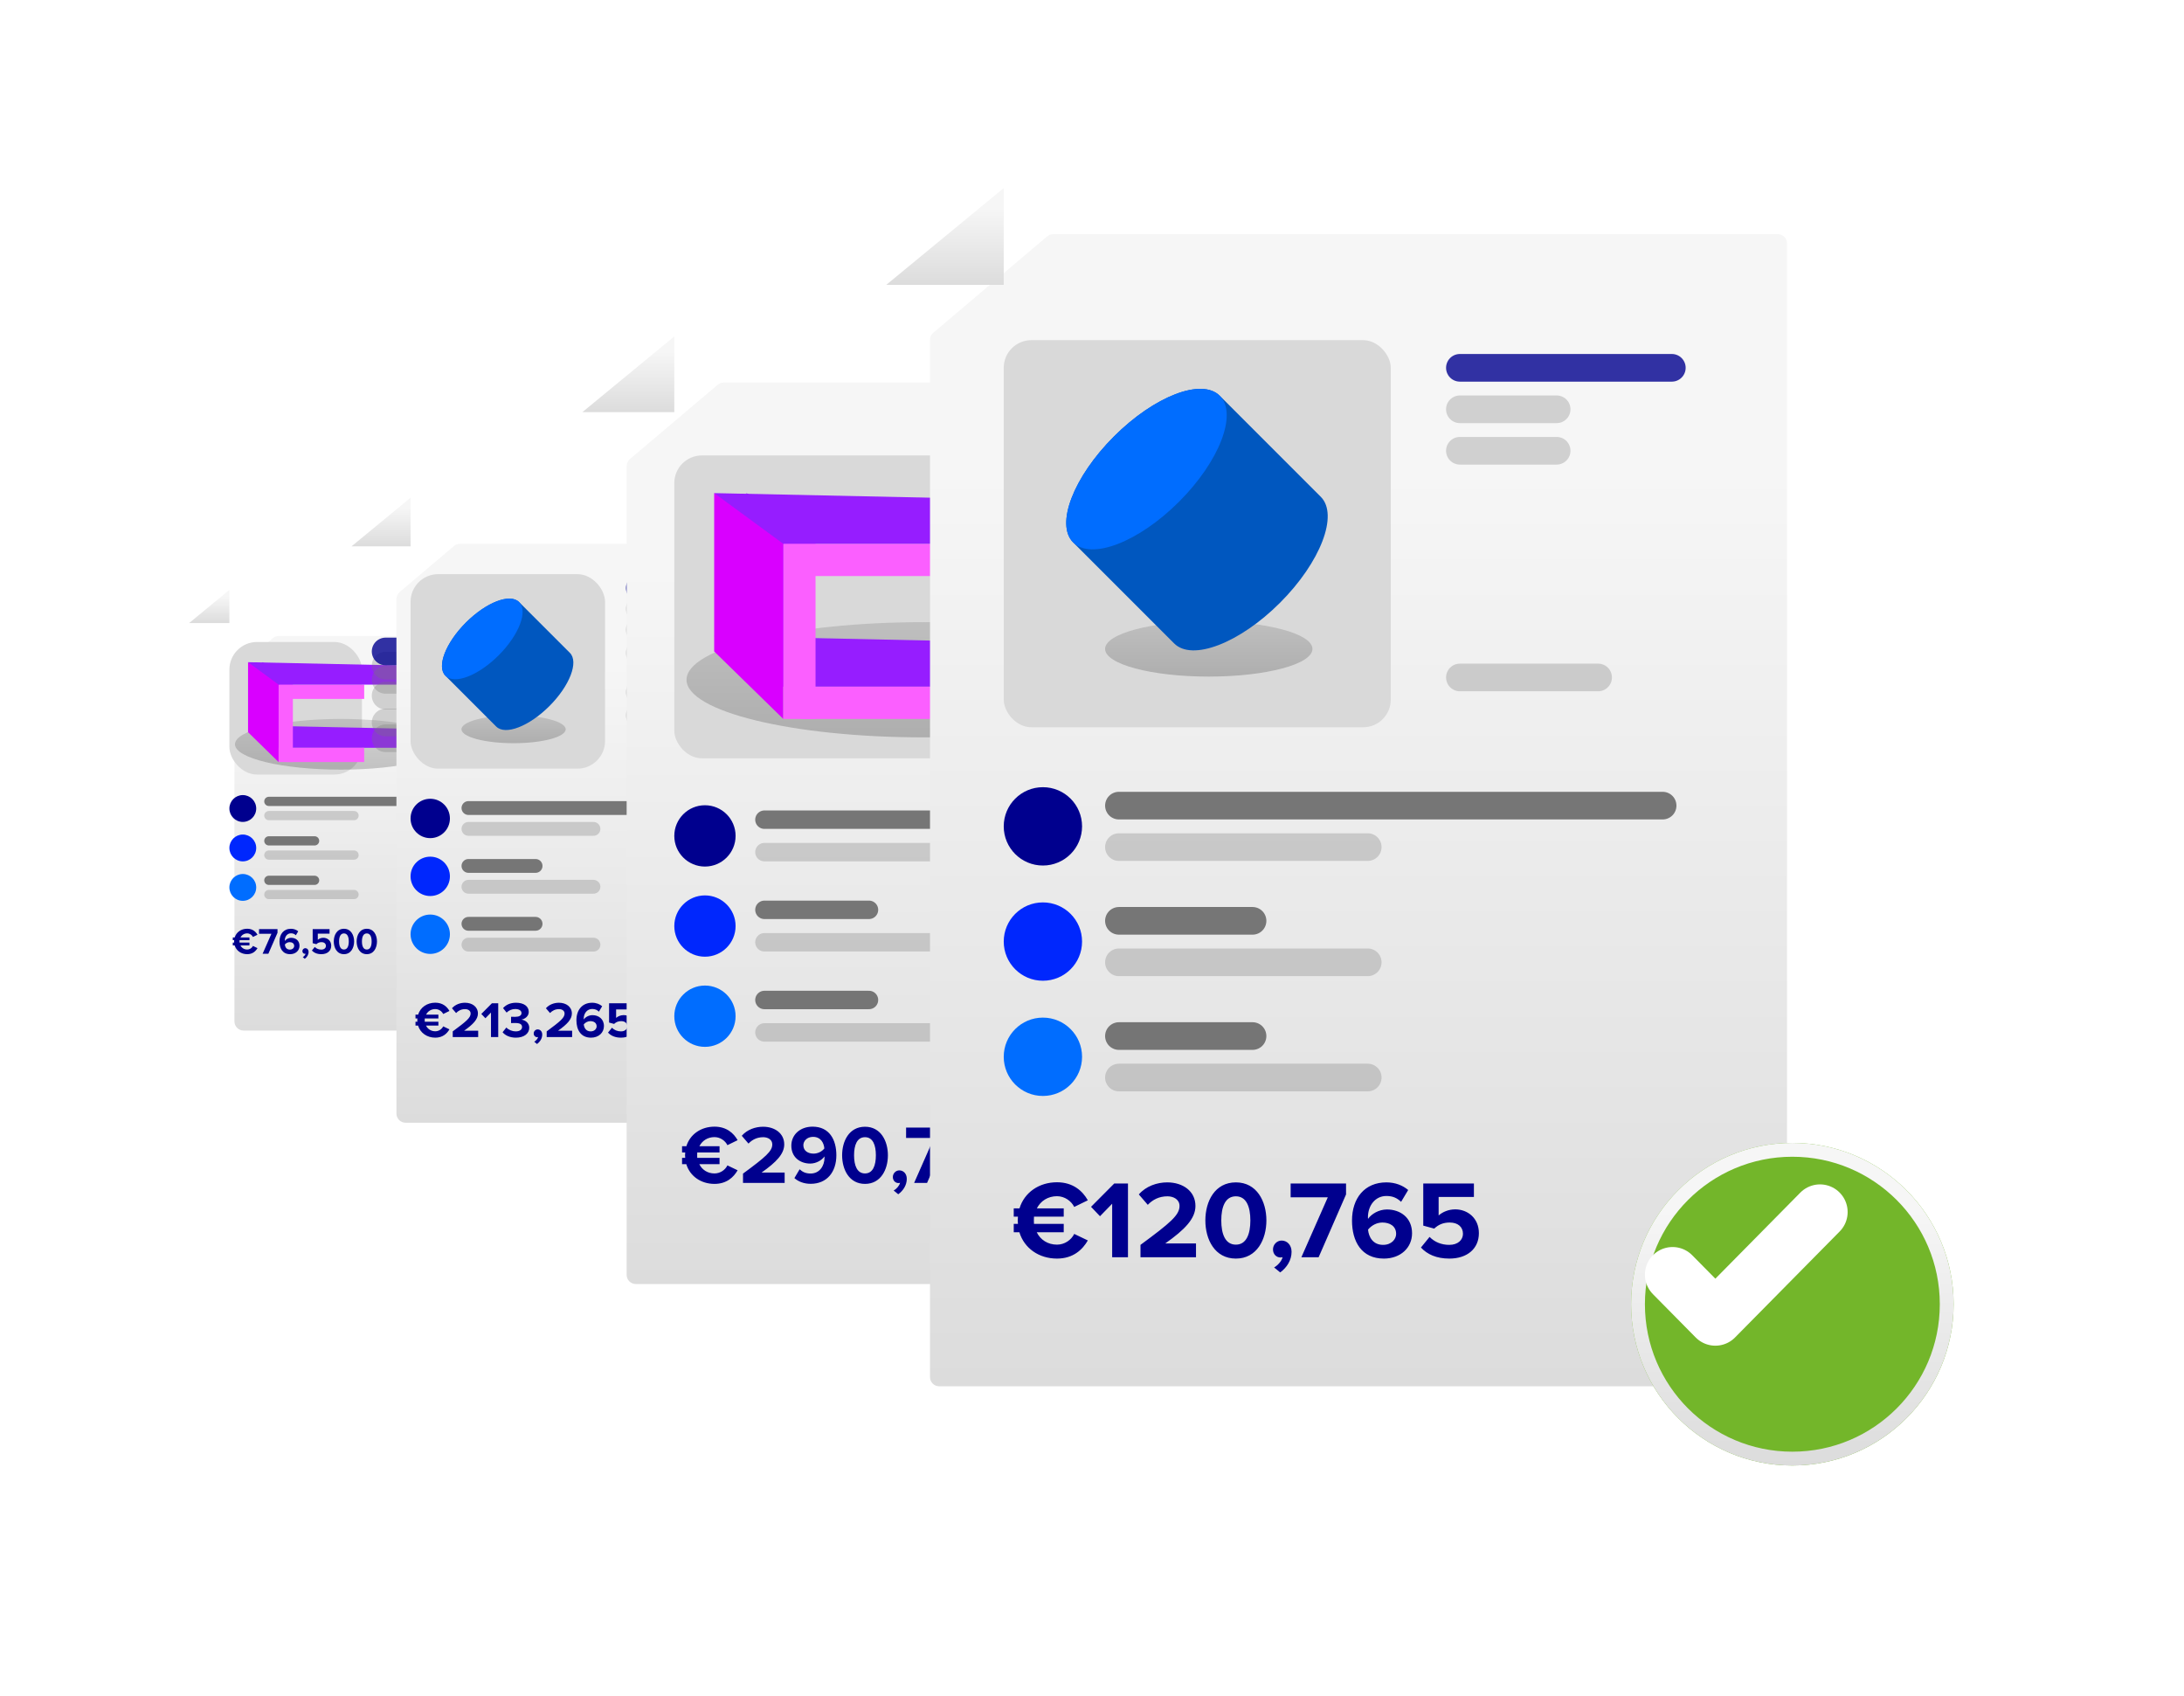 <?xml version="1.0" encoding="UTF-8"?>
<svg xmlns="http://www.w3.org/2000/svg" width="474" height="368" viewBox="0 0 474 368" fill="none">
  <g filter="url(#filter0_d_217_4653)">
    <path d="M40.88 136.462C40.88 135.874 41.139 135.316 41.588 134.936L49.225 128.473C49.586 128.168 50.044 128 50.517 128H102.583C103.687 128 104.583 128.895 104.583 130V211.622C104.583 212.727 103.687 213.622 102.583 213.622H42.88C41.775 213.622 40.88 212.727 40.88 211.622V160.536V136.462Z" fill="url(#paint0_linear_217_4653)"></path>
  </g>
  <path d="M53.652 206.038C52.988 206.038 52.452 205.686 52.188 205.142H54.14V204.534H51.988C51.98 204.454 51.98 204.366 51.98 204.286C51.98 204.19 51.98 204.102 51.988 204.014H54.14V203.414H52.196C52.468 202.878 52.996 202.534 53.652 202.534C54.204 202.534 54.684 202.878 54.9 203.31L55.884 202.83C55.508 202.166 54.828 201.526 53.652 201.526C52.356 201.526 51.292 202.262 50.94 203.414H50.524V204.014H50.828C50.82 204.102 50.812 204.19 50.812 204.286C50.812 204.366 50.82 204.454 50.828 204.534H50.524V205.142H50.932C51.284 206.302 52.348 207.046 53.652 207.046C54.828 207.046 55.5 206.398 55.884 205.734L54.9 205.262C54.684 205.702 54.204 206.038 53.652 206.038ZM58.244 206.95L60.228 202.406V201.614H56.22V202.614H58.908L56.996 206.95H58.244ZM60.659 204.294C60.659 205.798 61.339 207.046 62.963 207.046C64.179 207.046 65.003 206.254 65.003 205.214C65.003 204.078 64.147 203.494 63.187 203.494C62.603 203.494 62.067 203.814 61.819 204.174C61.811 204.142 61.811 204.102 61.811 204.062C61.811 203.214 62.339 202.518 63.147 202.518C63.619 202.518 63.923 202.67 64.211 202.942L64.723 202.086C64.339 201.758 63.795 201.534 63.147 201.534C61.571 201.534 60.659 202.678 60.659 204.294ZM63.851 205.262C63.851 205.638 63.523 206.054 62.907 206.054C62.155 206.054 61.867 205.462 61.819 204.95C62.075 204.638 62.459 204.438 62.859 204.438C63.379 204.438 63.851 204.686 63.851 205.262ZM66.15 208.046C66.638 207.694 66.974 207.158 66.974 206.558C66.974 206.038 66.63 205.742 66.254 205.742C65.918 205.742 65.63 206.03 65.63 206.382C65.63 206.726 65.87 206.966 66.174 206.966C66.23 206.966 66.302 206.95 66.326 206.942C66.262 207.222 65.966 207.55 65.71 207.686L66.15 208.046ZM67.693 206.246C68.149 206.742 68.821 207.046 69.749 207.046C71.037 207.046 71.885 206.334 71.885 205.206C71.885 204.126 71.077 203.486 70.173 203.486C69.685 203.486 69.253 203.678 68.973 203.926V202.59H71.525V201.614H67.861V204.662L68.653 204.878C68.973 204.574 69.333 204.438 69.773 204.438C70.381 204.438 70.733 204.766 70.733 205.254C70.733 205.694 70.373 206.054 69.741 206.054C69.181 206.054 68.685 205.854 68.317 205.478L67.693 206.246ZM72.441 204.286C72.441 205.662 73.121 207.046 74.648 207.046C76.168 207.046 76.856 205.662 76.856 204.286C76.856 202.91 76.168 201.534 74.648 201.534C73.121 201.534 72.441 202.91 72.441 204.286ZM75.697 204.286C75.697 205.27 75.409 206.038 74.648 206.038C73.88 206.038 73.593 205.27 73.593 204.286C73.593 203.302 73.88 202.542 74.648 202.542C75.409 202.542 75.697 203.302 75.697 204.286ZM77.401 204.286C77.401 205.662 78.081 207.046 79.609 207.046C81.129 207.046 81.817 205.662 81.817 204.286C81.817 202.91 81.129 201.534 79.609 201.534C78.081 201.534 77.401 202.91 77.401 204.286ZM80.657 204.286C80.657 205.27 80.369 206.038 79.609 206.038C78.841 206.038 78.553 205.27 78.553 204.286C78.553 203.302 78.841 202.542 79.609 202.542C80.369 202.542 80.657 203.302 80.657 204.286Z" fill="#00008E"></path>
  <path d="M41.051 135.192H49.785V128L41.051 135.192Z" fill="url(#paint1_linear_217_4653)"></path>
  <rect x="49.785" y="139.302" width="28.769" height="28.769" rx="6" fill="#D9D9D9"></rect>
  <g opacity="0.2" filter="url(#filter1_f_217_4653)">
    <ellipse cx="74" cy="161.5" rx="23" ry="5.5" fill="url(#paint2_linear_217_4653)"></ellipse>
  </g>
  <path d="M56.93 158.725V143.689L63.342 147.006V165.137L56.93 158.725Z" fill="#961DFF"></path>
  <path d="M60.468 162.263L53.835 157.398L89.213 158.151V162.263H60.468Z" fill="#961DFF"></path>
  <path d="M53.835 158.88V143.689L60.468 147.04V165.359L53.835 158.88Z" fill="#D900FF"></path>
  <path d="M60.468 165.359V148.554L63.564 147.227V165.359H60.468Z" fill="#FB5FFF"></path>
  <path d="M79.042 151.649L62.237 151.649L60.91 148.554L79.042 148.554L79.042 151.649Z" fill="#FB5FFF"></path>
  <path d="M79.042 165.359L62.237 165.359L60.91 162.263L79.042 162.263L79.042 165.359Z" fill="#FB5FFF"></path>
  <path d="M60.468 148.554L53.835 143.689L89.213 144.441V148.554H60.468Z" fill="#961DFF"></path>
  <path opacity="0.3" d="M83.691 147.522H93.966" stroke="#767676" stroke-width="6" stroke-linecap="round"></path>
  <path opacity="0.3" d="M83.691 156.769H93.966" stroke="#767676" stroke-width="6" stroke-linecap="round"></path>
  <path opacity="0.3" d="M83.691 160.194H93.966" stroke="#767676" stroke-width="6" stroke-linecap="round"></path>
  <path opacity="0.3" d="M83.691 144.439H90.883" stroke="#767676" stroke-width="6" stroke-linecap="round"></path>
  <path opacity="0.3" d="M58.347 176.976H76.841" stroke="#767676" stroke-width="2" stroke-linecap="round"></path>
  <path opacity="0.3" d="M58.347 185.538H76.841" stroke="#767676" stroke-width="2" stroke-linecap="round"></path>
  <path opacity="0.3" d="M58.347 194.1H76.841" stroke="#767676" stroke-width="2" stroke-linecap="round"></path>
  <path opacity="0.8" d="M83.691 141.357H99.445" stroke="#00008E" stroke-width="6" stroke-linecap="round"></path>
  <path opacity="0.8" d="M58.347 173.894H98.76" stroke="#595959" stroke-width="2" stroke-linecap="round"></path>
  <circle cx="52.696" cy="175.435" r="2.911" fill="#00008E"></circle>
  <path opacity="0.8" d="M58.347 182.456H68.279" stroke="#595959" stroke-width="2" stroke-linecap="round"></path>
  <circle cx="52.696" cy="183.997" r="2.911" fill="#0027FD"></circle>
  <path opacity="0.3" d="M83.691 150.947H90.883" stroke="#767676" stroke-width="6" stroke-linecap="round"></path>
  <path opacity="0.8" d="M58.347 191.018H68.279" stroke="#595959" stroke-width="2" stroke-linecap="round"></path>
  <circle cx="52.696" cy="192.559" r="2.911" fill="#006DFF"></circle>
  <g filter="url(#filter2_d_217_4653)">
    <path d="M76.04 119.982C76.04 119.394 76.299 118.836 76.748 118.456L88.546 108.473C88.907 108.168 89.364 108 89.837 108H167.503C168.607 108 169.503 108.895 169.503 110V231.622C169.503 232.727 168.607 233.622 167.503 233.622H78.04C76.936 233.622 76.04 232.727 76.04 231.622V155.736V119.982Z" fill="url(#paint3_linear_217_4653)"></path>
  </g>
  <path d="M94.475 223.776C93.562 223.776 92.825 223.292 92.462 222.544H95.146V221.708H92.187C92.176 221.598 92.176 221.477 92.176 221.367C92.176 221.235 92.176 221.114 92.187 220.993H95.146V220.168H92.473C92.847 219.431 93.573 218.958 94.475 218.958C95.234 218.958 95.894 219.431 96.191 220.025L97.544 219.365C97.027 218.452 96.092 217.572 94.475 217.572C92.693 217.572 91.23 218.584 90.746 220.168H90.174V220.993H90.592C90.581 221.114 90.57 221.235 90.57 221.367C90.57 221.477 90.581 221.598 90.592 221.708H90.174V222.544H90.735C91.219 224.139 92.682 225.162 94.475 225.162C96.092 225.162 97.016 224.271 97.544 223.358L96.191 222.709C95.894 223.314 95.234 223.776 94.475 223.776ZM103.781 225.03V223.655H100.723C102.692 222.269 103.726 221.18 103.726 219.926C103.726 218.463 102.483 217.583 100.921 217.583C99.898 217.583 98.809 217.957 98.094 218.782L98.985 219.816C99.48 219.299 100.118 218.969 100.943 218.969C101.559 218.969 102.142 219.288 102.142 219.926C102.142 220.828 101.262 221.587 98.259 223.798V225.03H103.781ZM108.133 225.03V217.693H106.769L104.459 220.014L105.35 220.949L106.56 219.706V225.03H108.133ZM109.08 223.985C109.619 224.645 110.62 225.162 111.973 225.162C113.733 225.162 114.866 224.271 114.866 223.006C114.866 221.906 113.898 221.323 113.15 221.246C113.964 221.103 114.756 220.498 114.756 219.574C114.756 218.353 113.7 217.583 111.984 217.583C110.697 217.583 109.773 218.078 109.179 218.749L109.949 219.717C110.466 219.222 111.104 218.947 111.819 218.947C112.589 218.947 113.183 219.244 113.183 219.827C113.183 220.377 112.644 220.641 111.83 220.641C111.544 220.641 111.049 220.641 110.917 220.63V221.994C111.027 221.983 111.522 221.983 111.83 221.983C112.853 221.983 113.304 222.258 113.304 222.852C113.304 223.413 112.809 223.798 111.918 223.798C111.203 223.798 110.4 223.49 109.894 222.962L109.08 223.985ZM116.548 226.537C117.219 226.053 117.681 225.316 117.681 224.491C117.681 223.776 117.208 223.369 116.691 223.369C116.229 223.369 115.833 223.765 115.833 224.249C115.833 224.722 116.163 225.052 116.581 225.052C116.658 225.052 116.757 225.03 116.79 225.019C116.702 225.404 116.295 225.855 115.943 226.042L116.548 226.537ZM124.17 225.03V223.655H121.112C123.081 222.269 124.115 221.18 124.115 219.926C124.115 218.463 122.872 217.583 121.31 217.583C120.287 217.583 119.198 217.957 118.483 218.782L119.374 219.816C119.869 219.299 120.507 218.969 121.332 218.969C121.948 218.969 122.531 219.288 122.531 219.926C122.531 220.828 121.651 221.587 118.648 223.798V225.03H124.17ZM125.101 221.378C125.101 223.446 126.036 225.162 128.269 225.162C129.941 225.162 131.074 224.073 131.074 222.643C131.074 221.081 129.897 220.278 128.577 220.278C127.774 220.278 127.037 220.718 126.696 221.213C126.685 221.169 126.685 221.114 126.685 221.059C126.685 219.893 127.411 218.936 128.522 218.936C129.171 218.936 129.589 219.145 129.985 219.519L130.689 218.342C130.161 217.891 129.413 217.583 128.522 217.583C126.355 217.583 125.101 219.156 125.101 221.378ZM129.49 222.709C129.49 223.226 129.039 223.798 128.192 223.798C127.158 223.798 126.762 222.984 126.696 222.28C127.048 221.851 127.576 221.576 128.126 221.576C128.841 221.576 129.49 221.917 129.49 222.709ZM131.958 224.062C132.585 224.744 133.509 225.162 134.785 225.162C136.556 225.162 137.722 224.183 137.722 222.632C137.722 221.147 136.611 220.267 135.368 220.267C134.697 220.267 134.103 220.531 133.718 220.872V219.035H137.227V217.693H132.189V221.884L133.278 222.181C133.718 221.763 134.213 221.576 134.818 221.576C135.654 221.576 136.138 222.027 136.138 222.698C136.138 223.303 135.643 223.798 134.774 223.798C134.004 223.798 133.322 223.523 132.816 223.006L131.958 224.062Z" fill="#00008E"></path>
  <path d="M76.291 118.552H89.105V108L76.291 118.552Z" fill="url(#paint4_linear_217_4653)"></path>
  <rect x="89.105" y="124.582" width="42.209" height="42.209" rx="6" fill="#D9D9D9"></rect>
  <g opacity="0.2" filter="url(#filter3_f_217_4653)">
    <ellipse cx="111.466" cy="158.249" rx="11.306" ry="3.015" fill="url(#paint5_linear_217_4653)"></ellipse>
  </g>
  <path fill-rule="evenodd" clip-rule="evenodd" d="M112.667 130.648C112.667 130.648 112.667 130.648 112.667 130.648C110.704 128.685 105.534 130.674 101.119 135.089C96.704 139.504 94.715 144.675 96.678 146.637C96.681 146.641 96.685 146.645 96.689 146.648L107.692 157.652L107.693 157.652C107.693 157.652 107.693 157.652 107.693 157.652C109.655 159.614 114.825 157.625 119.24 153.21C123.656 148.795 125.644 143.625 123.682 141.662C123.675 141.656 123.669 141.649 123.662 141.643L112.667 130.648L112.667 130.648Z" fill="#0057BF"></path>
  <ellipse cx="104.672" cy="138.642" rx="11.306" ry="5.025" transform="rotate(-45 104.672 138.642)" fill="#006DFF"></ellipse>
  <path opacity="0.3" d="M138.851 136.642H153.926" stroke="#767676" stroke-width="6" stroke-linecap="round"></path>
  <path opacity="0.3" d="M138.851 150.209H153.926" stroke="#767676" stroke-width="6" stroke-linecap="round"></path>
  <path opacity="0.3" d="M138.851 155.234H153.926" stroke="#767676" stroke-width="6" stroke-linecap="round"></path>
  <path opacity="0.3" d="M138.851 132.119H149.403" stroke="#767676" stroke-width="6" stroke-linecap="round"></path>
  <path opacity="0.3" d="M101.667 179.856H128.801" stroke="#767676" stroke-width="3" stroke-linecap="round"></path>
  <path opacity="0.3" d="M101.667 192.418H128.801" stroke="#767676" stroke-width="3" stroke-linecap="round"></path>
  <path opacity="0.3" d="M101.667 204.98H128.801" stroke="#767676" stroke-width="3" stroke-linecap="round"></path>
  <path opacity="0.8" d="M138.851 127.597H161.966" stroke="#00008E" stroke-width="6" stroke-linecap="round"></path>
  <path opacity="0.8" d="M101.667 175.333H160.96" stroke="#595959" stroke-width="3" stroke-linecap="round"></path>
  <circle cx="93.376" cy="177.595" r="4.271" fill="#00008E"></circle>
  <path opacity="0.8" d="M101.667 187.896H116.239" stroke="#595959" stroke-width="3" stroke-linecap="round"></path>
  <circle cx="93.376" cy="190.157" r="4.271" fill="#0027FD"></circle>
  <path opacity="0.3" d="M138.851 141.667H149.403" stroke="#767676" stroke-width="6" stroke-linecap="round"></path>
  <path opacity="0.8" d="M101.667 200.458H116.239" stroke="#595959" stroke-width="3" stroke-linecap="round"></path>
  <circle cx="93.376" cy="202.719" r="4.271" fill="#006DFF"></circle>
  <g filter="url(#filter4_d_217_4653)">
    <path d="M126 91.142C126 90.554 126.259 89.996 126.708 89.616L145.785 73.473C146.147 73.168 146.604 73 147.077 73H269.543C270.647 73 271.543 73.895 271.543 75V266.622C271.543 267.727 270.647 268.622 269.543 268.622H128C126.895 268.622 126 267.727 126 266.622V147.336V91.142Z" fill="url(#paint6_linear_217_4653)"></path>
  </g>
  <path d="M155.067 254.624C153.573 254.624 152.367 253.832 151.773 252.608H156.165V251.24H151.323C151.305 251.06 151.305 250.862 151.305 250.682C151.305 250.466 151.305 250.268 151.323 250.07H156.165V248.72H151.791C152.403 247.514 153.591 246.74 155.067 246.74C156.309 246.74 157.389 247.514 157.875 248.486L160.089 247.406C159.243 245.912 157.713 244.472 155.067 244.472C152.151 244.472 149.757 246.128 148.965 248.72H148.029V250.07H148.713C148.695 250.268 148.677 250.466 148.677 250.682C148.677 250.862 148.695 251.06 148.713 251.24H148.029V252.608H148.947C149.739 255.218 152.133 256.892 155.067 256.892C157.713 256.892 159.225 255.434 160.089 253.94L157.875 252.878C157.389 253.868 156.309 254.624 155.067 254.624ZM170.294 256.676V254.426H165.29C168.512 252.158 170.204 250.376 170.204 248.324C170.204 245.93 168.17 244.49 165.614 244.49C163.94 244.49 162.158 245.102 160.988 246.452L162.446 248.144C163.256 247.298 164.3 246.758 165.65 246.758C166.658 246.758 167.612 247.28 167.612 248.324C167.612 249.8 166.172 251.042 161.258 254.66V256.676H170.294ZM172.411 255.632C173.257 256.388 174.481 256.874 175.939 256.874C179.485 256.874 181.519 254.3 181.519 250.682C181.519 247.28 179.989 244.472 176.353 244.472C173.617 244.472 171.745 246.254 171.745 248.594C171.745 251.15 173.689 252.482 175.849 252.482C177.163 252.482 178.369 251.744 178.945 250.934V251.186C178.945 253.004 177.865 254.642 175.939 254.642C174.877 254.642 174.193 254.318 173.545 253.724L172.411 255.632ZM178.909 249.206C178.351 249.908 177.469 250.322 176.569 250.322C175.417 250.322 174.355 249.764 174.355 248.486C174.355 247.64 175.093 246.686 176.461 246.686C178.171 246.686 178.819 248.054 178.909 249.206ZM182.768 250.682C182.768 253.778 184.298 256.892 187.736 256.892C191.156 256.892 192.704 253.778 192.704 250.682C192.704 247.586 191.156 244.49 187.736 244.49C184.298 244.49 182.768 247.586 182.768 250.682ZM190.094 250.682C190.094 252.896 189.446 254.624 187.736 254.624C186.008 254.624 185.36 252.896 185.36 250.682C185.36 248.468 186.008 246.758 187.736 246.758C189.446 246.758 190.094 248.468 190.094 250.682ZM194.948 259.142C196.046 258.35 196.802 257.144 196.802 255.794C196.802 254.624 196.028 253.958 195.182 253.958C194.426 253.958 193.778 254.606 193.778 255.398C193.778 256.172 194.318 256.712 195.002 256.712C195.128 256.712 195.29 256.676 195.344 256.658C195.2 257.288 194.534 258.026 193.958 258.332L194.948 259.142ZM201.205 256.676L205.669 246.452V244.67H196.651V246.92H202.699L198.397 256.676H201.205ZM206.64 250.7C206.64 254.084 208.17 256.892 211.824 256.892C214.56 256.892 216.414 255.11 216.414 252.77C216.414 250.214 214.488 248.9 212.328 248.9C211.014 248.9 209.808 249.62 209.25 250.43C209.232 250.358 209.232 250.268 209.232 250.178C209.232 248.27 210.42 246.704 212.238 246.704C213.3 246.704 213.984 247.046 214.632 247.658L215.784 245.732C214.92 244.994 213.696 244.49 212.238 244.49C208.692 244.49 206.64 247.064 206.64 250.7ZM213.822 252.878C213.822 253.724 213.084 254.66 211.698 254.66C210.006 254.66 209.358 253.328 209.25 252.176C209.826 251.474 210.69 251.024 211.59 251.024C212.76 251.024 213.822 251.582 213.822 252.878ZM217.861 255.092C218.887 256.208 220.399 256.892 222.487 256.892C225.385 256.892 227.293 255.29 227.293 252.752C227.293 250.322 225.475 248.882 223.441 248.882C222.343 248.882 221.371 249.314 220.741 249.872V246.866H226.483V244.67H218.239V251.528L220.021 252.014C220.741 251.33 221.551 251.024 222.541 251.024C223.909 251.024 224.701 251.762 224.701 252.86C224.701 253.85 223.891 254.66 222.469 254.66C221.209 254.66 220.093 254.21 219.265 253.364L217.861 255.092Z" fill="#00008E"></path>
  <path d="M126.391 89.432H146.345V73L126.391 89.432Z" fill="url(#paint7_linear_217_4653)"></path>
  <rect x="146.345" y="98.822" width="65.729" height="65.729" rx="6" fill="#D9D9D9"></rect>
  <g opacity="0.2" filter="url(#filter5_f_217_4653)">
    <ellipse cx="200.5" cy="147.5" rx="51.5" ry="12.5" fill="url(#paint8_linear_217_4653)"></ellipse>
  </g>
  <path d="M162 141V107L176.499 114.5V155.5L162 141Z" fill="#961DFF"></path>
  <path d="M170 149L155 138L235 139.701V149H170Z" fill="#961DFF"></path>
  <path d="M155 141.351V107L170 114.577V156L155 141.351Z" fill="#D900FF"></path>
  <path d="M170 156V118L177 115V156H170Z" fill="#FB5FFF"></path>
  <path d="M212 125L174 125L171 118L212 118L212 125Z" fill="#FB5FFF"></path>
  <path d="M212 156L174 156L171 149L212 149L212 156Z" fill="#FB5FFF"></path>
  <path d="M170 118L155 107L235 108.701V118H170Z" fill="#961DFF"></path>
  <path opacity="0.3" d="M223.811 117.602H247.286" stroke="#767676" stroke-width="6" stroke-linecap="round"></path>
  <path opacity="0.3" d="M223.811 138.735H247.286" stroke="#767676" stroke-width="6" stroke-linecap="round"></path>
  <path opacity="0.3" d="M223.811 146.56H247.286" stroke="#767676" stroke-width="6" stroke-linecap="round"></path>
  <path opacity="0.3" d="M223.811 110.56H240.243" stroke="#767676" stroke-width="6" stroke-linecap="round"></path>
  <path opacity="0.3" d="M165.907 184.902H208.161" stroke="#767676" stroke-width="4" stroke-linecap="round"></path>
  <path opacity="0.3" d="M165.907 204.464H208.161" stroke="#767676" stroke-width="4" stroke-linecap="round"></path>
  <path opacity="0.3" d="M165.907 224.027H208.161" stroke="#767676" stroke-width="4" stroke-linecap="round"></path>
  <path opacity="0.8" d="M223.811 103.517H259.805" stroke="#00008E" stroke-width="6" stroke-linecap="round"></path>
  <path opacity="0.8" d="M165.907 177.86H258.24" stroke="#595959" stroke-width="4" stroke-linecap="round"></path>
  <circle cx="152.996" cy="181.381" r="6.651" fill="#00008E"></circle>
  <path opacity="0.8" d="M165.907 197.422H188.599" stroke="#595959" stroke-width="4" stroke-linecap="round"></path>
  <circle cx="152.996" cy="200.943" r="6.651" fill="#0027FD"></circle>
  <path opacity="0.3" d="M223.811 125.427H240.243" stroke="#767676" stroke-width="6" stroke-linecap="round"></path>
  <path opacity="0.8" d="M165.907 216.984H188.599" stroke="#595959" stroke-width="4" stroke-linecap="round"></path>
  <circle cx="152.996" cy="220.505" r="6.651" fill="#006DFF"></circle>
  <g filter="url(#filter6_d_217_4653)">
    <path d="M191.843 63.739C191.843 63.15 192.102 62.592 192.551 62.212L217.284 41.284C217.645 40.979 218.103 40.811 218.576 40.811H375.843C376.948 40.811 377.843 41.706 377.843 42.811V288.811C377.843 289.916 376.948 290.811 375.843 290.811H193.843C192.739 290.811 191.843 289.916 191.843 288.811V135.811V63.739Z" fill="url(#paint9_linear_217_4653)"></path>
  </g>
  <path d="M229.4 270.075C227.408 270.075 225.8 269.019 225.008 267.387H230.864V265.563H224.408C224.384 265.323 224.384 265.059 224.384 264.819C224.384 264.531 224.384 264.267 224.408 264.003H230.864V262.203H225.032C225.848 260.595 227.432 259.563 229.4 259.563C231.056 259.563 232.496 260.595 233.144 261.891L236.096 260.451C234.968 258.459 232.928 256.539 229.4 256.539C225.512 256.539 222.32 258.747 221.264 262.203H220.016V264.003H220.928C220.904 264.267 220.88 264.531 220.88 264.819C220.88 265.059 220.904 265.323 220.928 265.563H220.016V267.387H221.24C222.296 270.867 225.488 273.099 229.4 273.099C232.928 273.099 234.944 271.155 236.096 269.163L233.144 267.747C232.496 269.067 231.056 270.075 229.4 270.075ZM244.808 272.811V256.803H241.832L236.792 261.867L238.736 263.907L241.376 261.195V272.811H244.808ZM259.571 272.811V269.811H252.899C257.195 266.787 259.451 264.411 259.451 261.675C259.451 258.483 256.739 256.563 253.331 256.563C251.099 256.563 248.723 257.379 247.163 259.179L249.107 261.435C250.187 260.307 251.579 259.587 253.379 259.587C254.723 259.587 255.995 260.283 255.995 261.675C255.995 263.643 254.075 265.299 247.523 270.123V272.811H259.571ZM261.602 264.819C261.602 268.947 263.642 273.099 268.226 273.099C272.786 273.099 274.85 268.947 274.85 264.819C274.85 260.691 272.786 256.563 268.226 256.563C263.642 256.563 261.602 260.691 261.602 264.819ZM271.37 264.819C271.37 267.771 270.506 270.075 268.226 270.075C265.922 270.075 265.058 267.771 265.058 264.819C265.058 261.867 265.922 259.587 268.226 259.587C270.506 259.587 271.37 261.867 271.37 264.819ZM277.841 276.099C279.305 275.043 280.313 273.435 280.313 271.635C280.313 270.075 279.281 269.187 278.153 269.187C277.145 269.187 276.281 270.051 276.281 271.107C276.281 272.139 277.001 272.859 277.913 272.859C278.081 272.859 278.297 272.811 278.369 272.787C278.177 273.627 277.289 274.611 276.521 275.019L277.841 276.099ZM286.184 272.811L292.136 259.179V256.803H280.112V259.803H288.176L282.44 272.811H286.184ZM293.43 264.843C293.43 269.355 295.47 273.099 300.342 273.099C303.99 273.099 306.462 270.723 306.462 267.603C306.462 264.195 303.894 262.443 301.014 262.443C299.262 262.443 297.654 263.403 296.91 264.483C296.886 264.387 296.886 264.267 296.886 264.147C296.886 261.603 298.47 259.515 300.894 259.515C302.31 259.515 303.222 259.971 304.086 260.787L305.622 258.219C304.47 257.235 302.838 256.563 300.894 256.563C296.166 256.563 293.43 259.995 293.43 264.843ZM303.006 267.747C303.006 268.875 302.022 270.123 300.174 270.123C297.918 270.123 297.054 268.347 296.91 266.811C297.678 265.875 298.83 265.275 300.03 265.275C301.59 265.275 303.006 266.019 303.006 267.747ZM308.391 270.699C309.759 272.187 311.775 273.099 314.559 273.099C318.423 273.099 320.967 270.963 320.967 267.579C320.967 264.339 318.543 262.419 315.831 262.419C314.367 262.419 313.071 262.995 312.231 263.739V259.731H319.887V256.803H308.895V265.947L311.271 266.595C312.231 265.683 313.311 265.275 314.631 265.275C316.455 265.275 317.511 266.259 317.511 267.723C317.511 269.043 316.431 270.123 314.535 270.123C312.855 270.123 311.367 269.523 310.263 268.395L308.391 270.699Z" fill="#00008E"></path>
  <path d="M192.343 61.811H217.843V40.811L192.343 61.811Z" fill="url(#paint10_linear_217_4653)"></path>
  <rect x="217.843" y="73.811" width="84" height="84" rx="6" fill="#D9D9D9"></rect>
  <g opacity="0.2" filter="url(#filter7_f_217_4653)">
    <ellipse cx="262.343" cy="140.811" rx="22.5" ry="6" fill="url(#paint11_linear_217_4653)"></ellipse>
  </g>
  <path fill-rule="evenodd" clip-rule="evenodd" d="M264.734 85.882L286.654 107.802C290.56 111.708 286.602 121.997 277.816 130.783C269.029 139.57 258.74 143.527 254.835 139.622L232.914 117.702C229.009 113.797 232.966 103.508 241.753 94.721C250.54 85.934 260.829 81.977 264.734 85.882Z" fill="#0057BF"></path>
  <ellipse cx="248.824" cy="101.792" rx="22.5" ry="10" transform="rotate(-45 248.824 101.792)" fill="#006DFF"></ellipse>
  <path opacity="0.3" d="M316.843 147H346.843" stroke="#767676" stroke-width="6" stroke-linecap="round"></path>
  <path opacity="0.3" d="M316.843 88.811H337.843" stroke="#767676" stroke-width="6" stroke-linecap="round"></path>
  <path opacity="0.3" d="M242.843 183.811H296.843" stroke="#767676" stroke-width="6" stroke-linecap="round"></path>
  <path opacity="0.3" d="M242.843 208.811H296.843" stroke="#767676" stroke-width="6" stroke-linecap="round"></path>
  <path opacity="0.3" d="M242.843 233.811H296.843" stroke="#767676" stroke-width="6" stroke-linecap="round"></path>
  <path opacity="0.8" d="M316.843 79.811H362.843" stroke="#00008E" stroke-width="6" stroke-linecap="round"></path>
  <path opacity="0.8" d="M242.843 174.811H360.843" stroke="#595959" stroke-width="6" stroke-linecap="round"></path>
  <circle cx="226.343" cy="179.311" r="8.5" fill="#00008E"></circle>
  <path opacity="0.8" d="M242.843 199.811H271.843" stroke="#595959" stroke-width="6" stroke-linecap="round"></path>
  <circle cx="226.343" cy="204.311" r="8.5" fill="#0027FD"></circle>
  <path opacity="0.3" d="M316.843 97.811H337.843" stroke="#767676" stroke-width="6" stroke-linecap="round"></path>
  <path opacity="0.8" d="M242.843 224.811H271.843" stroke="#595959" stroke-width="6" stroke-linecap="round"></path>
  <circle cx="226.343" cy="229.311" r="8.5" fill="#006DFF"></circle>
  <g filter="url(#filter8_d_217_4653)">
    <circle cx="379" cy="273" r="35" fill="#73B62A"></circle>
    <circle cx="379" cy="273" r="33.5" stroke="url(#paint12_linear_217_4653)" stroke-width="3"></circle>
  </g>
  <path d="M363 276.591L372.29 286L395 263" stroke="white" stroke-width="12" stroke-linecap="round" stroke-linejoin="round"></path>
  <defs>
    <filter id="filter0_d_217_4653" x="0.88" y="88" width="163.703" height="185.622" filterUnits="userSpaceOnUse" color-interpolation-filters="sRGB">
      <feFlood flood-opacity="0" result="BackgroundImageFix"></feFlood>
      <feColorMatrix in="SourceAlpha" type="matrix" values="0 0 0 0 0 0 0 0 0 0 0 0 0 0 0 0 0 0 127 0" result="hardAlpha"></feColorMatrix>
      <feOffset dx="10" dy="10"></feOffset>
      <feGaussianBlur stdDeviation="25"></feGaussianBlur>
      <feComposite in2="hardAlpha" operator="out"></feComposite>
      <feColorMatrix type="matrix" values="0 0 0 0 0 0 0 0 0 0 0 0 0 0 0 0 0 0 0.1 0"></feColorMatrix>
      <feBlend mode="normal" in2="BackgroundImageFix" result="effect1_dropShadow_217_4653"></feBlend>
      <feBlend mode="normal" in="SourceGraphic" in2="effect1_dropShadow_217_4653" result="shape"></feBlend>
    </filter>
    <filter id="filter1_f_217_4653" x="47" y="152" width="54" height="19" filterUnits="userSpaceOnUse" color-interpolation-filters="sRGB">
      <feFlood flood-opacity="0" result="BackgroundImageFix"></feFlood>
      <feBlend mode="normal" in="SourceGraphic" in2="BackgroundImageFix" result="shape"></feBlend>
      <feGaussianBlur stdDeviation="2" result="effect1_foregroundBlur_217_4653"></feGaussianBlur>
    </filter>
    <filter id="filter2_d_217_4653" x="36.04" y="68" width="193.463" height="225.622" filterUnits="userSpaceOnUse" color-interpolation-filters="sRGB">
      <feFlood flood-opacity="0" result="BackgroundImageFix"></feFlood>
      <feColorMatrix in="SourceAlpha" type="matrix" values="0 0 0 0 0 0 0 0 0 0 0 0 0 0 0 0 0 0 127 0" result="hardAlpha"></feColorMatrix>
      <feOffset dx="10" dy="10"></feOffset>
      <feGaussianBlur stdDeviation="25"></feGaussianBlur>
      <feComposite in2="hardAlpha" operator="out"></feComposite>
      <feColorMatrix type="matrix" values="0 0 0 0 0 0 0 0 0 0 0 0 0 0 0 0 0 0 0.1 0"></feColorMatrix>
      <feBlend mode="normal" in2="BackgroundImageFix" result="effect1_dropShadow_217_4653"></feBlend>
      <feBlend mode="normal" in="SourceGraphic" in2="effect1_dropShadow_217_4653" result="shape"></feBlend>
    </filter>
    <filter id="filter3_f_217_4653" x="96.16" y="151.234" width="30.612" height="14.03" filterUnits="userSpaceOnUse" color-interpolation-filters="sRGB">
      <feFlood flood-opacity="0" result="BackgroundImageFix"></feFlood>
      <feBlend mode="normal" in="SourceGraphic" in2="BackgroundImageFix" result="shape"></feBlend>
      <feGaussianBlur stdDeviation="2" result="effect1_foregroundBlur_217_4653"></feGaussianBlur>
    </filter>
    <filter id="filter4_d_217_4653" x="86" y="33" width="245.543" height="295.622" filterUnits="userSpaceOnUse" color-interpolation-filters="sRGB">
      <feFlood flood-opacity="0" result="BackgroundImageFix"></feFlood>
      <feColorMatrix in="SourceAlpha" type="matrix" values="0 0 0 0 0 0 0 0 0 0 0 0 0 0 0 0 0 0 127 0" result="hardAlpha"></feColorMatrix>
      <feOffset dx="10" dy="10"></feOffset>
      <feGaussianBlur stdDeviation="25"></feGaussianBlur>
      <feComposite in2="hardAlpha" operator="out"></feComposite>
      <feColorMatrix type="matrix" values="0 0 0 0 0 0 0 0 0 0 0 0 0 0 0 0 0 0 0.1 0"></feColorMatrix>
      <feBlend mode="normal" in2="BackgroundImageFix" result="effect1_dropShadow_217_4653"></feBlend>
      <feBlend mode="normal" in="SourceGraphic" in2="effect1_dropShadow_217_4653" result="shape"></feBlend>
    </filter>
    <filter id="filter5_f_217_4653" x="145" y="131" width="111" height="33" filterUnits="userSpaceOnUse" color-interpolation-filters="sRGB">
      <feFlood flood-opacity="0" result="BackgroundImageFix"></feFlood>
      <feBlend mode="normal" in="SourceGraphic" in2="BackgroundImageFix" result="shape"></feBlend>
      <feGaussianBlur stdDeviation="2" result="effect1_foregroundBlur_217_4653"></feGaussianBlur>
    </filter>
    <filter id="filter6_d_217_4653" x="151.843" y="0.811" width="286" height="350" filterUnits="userSpaceOnUse" color-interpolation-filters="sRGB">
      <feFlood flood-opacity="0" result="BackgroundImageFix"></feFlood>
      <feColorMatrix in="SourceAlpha" type="matrix" values="0 0 0 0 0 0 0 0 0 0 0 0 0 0 0 0 0 0 127 0" result="hardAlpha"></feColorMatrix>
      <feOffset dx="10" dy="10"></feOffset>
      <feGaussianBlur stdDeviation="25"></feGaussianBlur>
      <feComposite in2="hardAlpha" operator="out"></feComposite>
      <feColorMatrix type="matrix" values="0 0 0 0 0 0 0 0 0 0 0 0 0 0 0 0 0 0 0.1 0"></feColorMatrix>
      <feBlend mode="normal" in2="BackgroundImageFix" result="effect1_dropShadow_217_4653"></feBlend>
      <feBlend mode="normal" in="SourceGraphic" in2="effect1_dropShadow_217_4653" result="shape"></feBlend>
    </filter>
    <filter id="filter7_f_217_4653" x="235.843" y="130.811" width="53" height="20" filterUnits="userSpaceOnUse" color-interpolation-filters="sRGB">
      <feFlood flood-opacity="0" result="BackgroundImageFix"></feFlood>
      <feBlend mode="normal" in="SourceGraphic" in2="BackgroundImageFix" result="shape"></feBlend>
      <feGaussianBlur stdDeviation="2" result="effect1_foregroundBlur_217_4653"></feGaussianBlur>
    </filter>
    <filter id="filter8_d_217_4653" x="304" y="198" width="170" height="170" filterUnits="userSpaceOnUse" color-interpolation-filters="sRGB">
      <feFlood flood-opacity="0" result="BackgroundImageFix"></feFlood>
      <feColorMatrix in="SourceAlpha" type="matrix" values="0 0 0 0 0 0 0 0 0 0 0 0 0 0 0 0 0 0 127 0" result="hardAlpha"></feColorMatrix>
      <feOffset dx="10" dy="10"></feOffset>
      <feGaussianBlur stdDeviation="25"></feGaussianBlur>
      <feComposite in2="hardAlpha" operator="out"></feComposite>
      <feColorMatrix type="matrix" values="0 0 0 0 0 0 0 0 0 0 0 0 0 0 0 0 0 0 0.1 0"></feColorMatrix>
      <feBlend mode="normal" in2="BackgroundImageFix" result="effect1_dropShadow_217_4653"></feBlend>
      <feBlend mode="normal" in="SourceGraphic" in2="effect1_dropShadow_217_4653" result="shape"></feBlend>
    </filter>
    <linearGradient id="paint0_linear_217_4653" x1="72.731" y1="128" x2="72.731" y2="213.622" gradientUnits="userSpaceOnUse">
      <stop offset="0.206" stop-color="#F6F6F6"></stop>
      <stop offset="1" stop-color="#DCDCDC"></stop>
    </linearGradient>
    <linearGradient id="paint1_linear_217_4653" x1="45.418" y1="128" x2="45.418" y2="135.192" gradientUnits="userSpaceOnUse">
      <stop offset="0.206" stop-color="#F6F6F6"></stop>
      <stop offset="1" stop-color="#DCDCDC"></stop>
    </linearGradient>
    <linearGradient id="paint2_linear_217_4653" x1="74" y1="156" x2="74" y2="167" gradientUnits="userSpaceOnUse">
      <stop stop-color="#535353"></stop>
      <stop offset="1" stop-color="#010101"></stop>
    </linearGradient>
    <linearGradient id="paint3_linear_217_4653" x1="122.771" y1="108" x2="122.771" y2="233.622" gradientUnits="userSpaceOnUse">
      <stop offset="0.206" stop-color="#F6F6F6"></stop>
      <stop offset="1" stop-color="#DCDCDC"></stop>
    </linearGradient>
    <linearGradient id="paint4_linear_217_4653" x1="82.698" y1="108" x2="82.698" y2="118.552" gradientUnits="userSpaceOnUse">
      <stop offset="0.206" stop-color="#F6F6F6"></stop>
      <stop offset="1" stop-color="#DCDCDC"></stop>
    </linearGradient>
    <linearGradient id="paint5_linear_217_4653" x1="111.466" y1="155.234" x2="111.466" y2="161.264" gradientUnits="userSpaceOnUse">
      <stop stop-color="#535353"></stop>
      <stop offset="1" stop-color="#010101"></stop>
    </linearGradient>
    <linearGradient id="paint6_linear_217_4653" x1="198.771" y1="73" x2="198.771" y2="268.622" gradientUnits="userSpaceOnUse">
      <stop offset="0.206" stop-color="#F6F6F6"></stop>
      <stop offset="1" stop-color="#DCDCDC"></stop>
    </linearGradient>
    <linearGradient id="paint7_linear_217_4653" x1="136.368" y1="73" x2="136.368" y2="89.432" gradientUnits="userSpaceOnUse">
      <stop offset="0.206" stop-color="#F6F6F6"></stop>
      <stop offset="1" stop-color="#DCDCDC"></stop>
    </linearGradient>
    <linearGradient id="paint8_linear_217_4653" x1="200.5" y1="135" x2="200.5" y2="160" gradientUnits="userSpaceOnUse">
      <stop stop-color="#535353"></stop>
      <stop offset="1" stop-color="#010101"></stop>
    </linearGradient>
    <linearGradient id="paint9_linear_217_4653" x1="284.843" y1="40.811" x2="284.843" y2="290.811" gradientUnits="userSpaceOnUse">
      <stop offset="0.206" stop-color="#F6F6F6"></stop>
      <stop offset="1" stop-color="#DCDCDC"></stop>
    </linearGradient>
    <linearGradient id="paint10_linear_217_4653" x1="205.093" y1="40.811" x2="205.093" y2="61.811" gradientUnits="userSpaceOnUse">
      <stop offset="0.206" stop-color="#F6F6F6"></stop>
      <stop offset="1" stop-color="#DCDCDC"></stop>
    </linearGradient>
    <linearGradient id="paint11_linear_217_4653" x1="262.343" y1="134.811" x2="262.343" y2="146.811" gradientUnits="userSpaceOnUse">
      <stop stop-color="#535353"></stop>
      <stop offset="1" stop-color="#010101"></stop>
    </linearGradient>
    <linearGradient id="paint12_linear_217_4653" x1="379" y1="238" x2="379" y2="308" gradientUnits="userSpaceOnUse">
      <stop offset="0.206" stop-color="#F6F6F6"></stop>
      <stop offset="1" stop-color="#DCDCDC"></stop>
    </linearGradient>
  </defs>
</svg>
